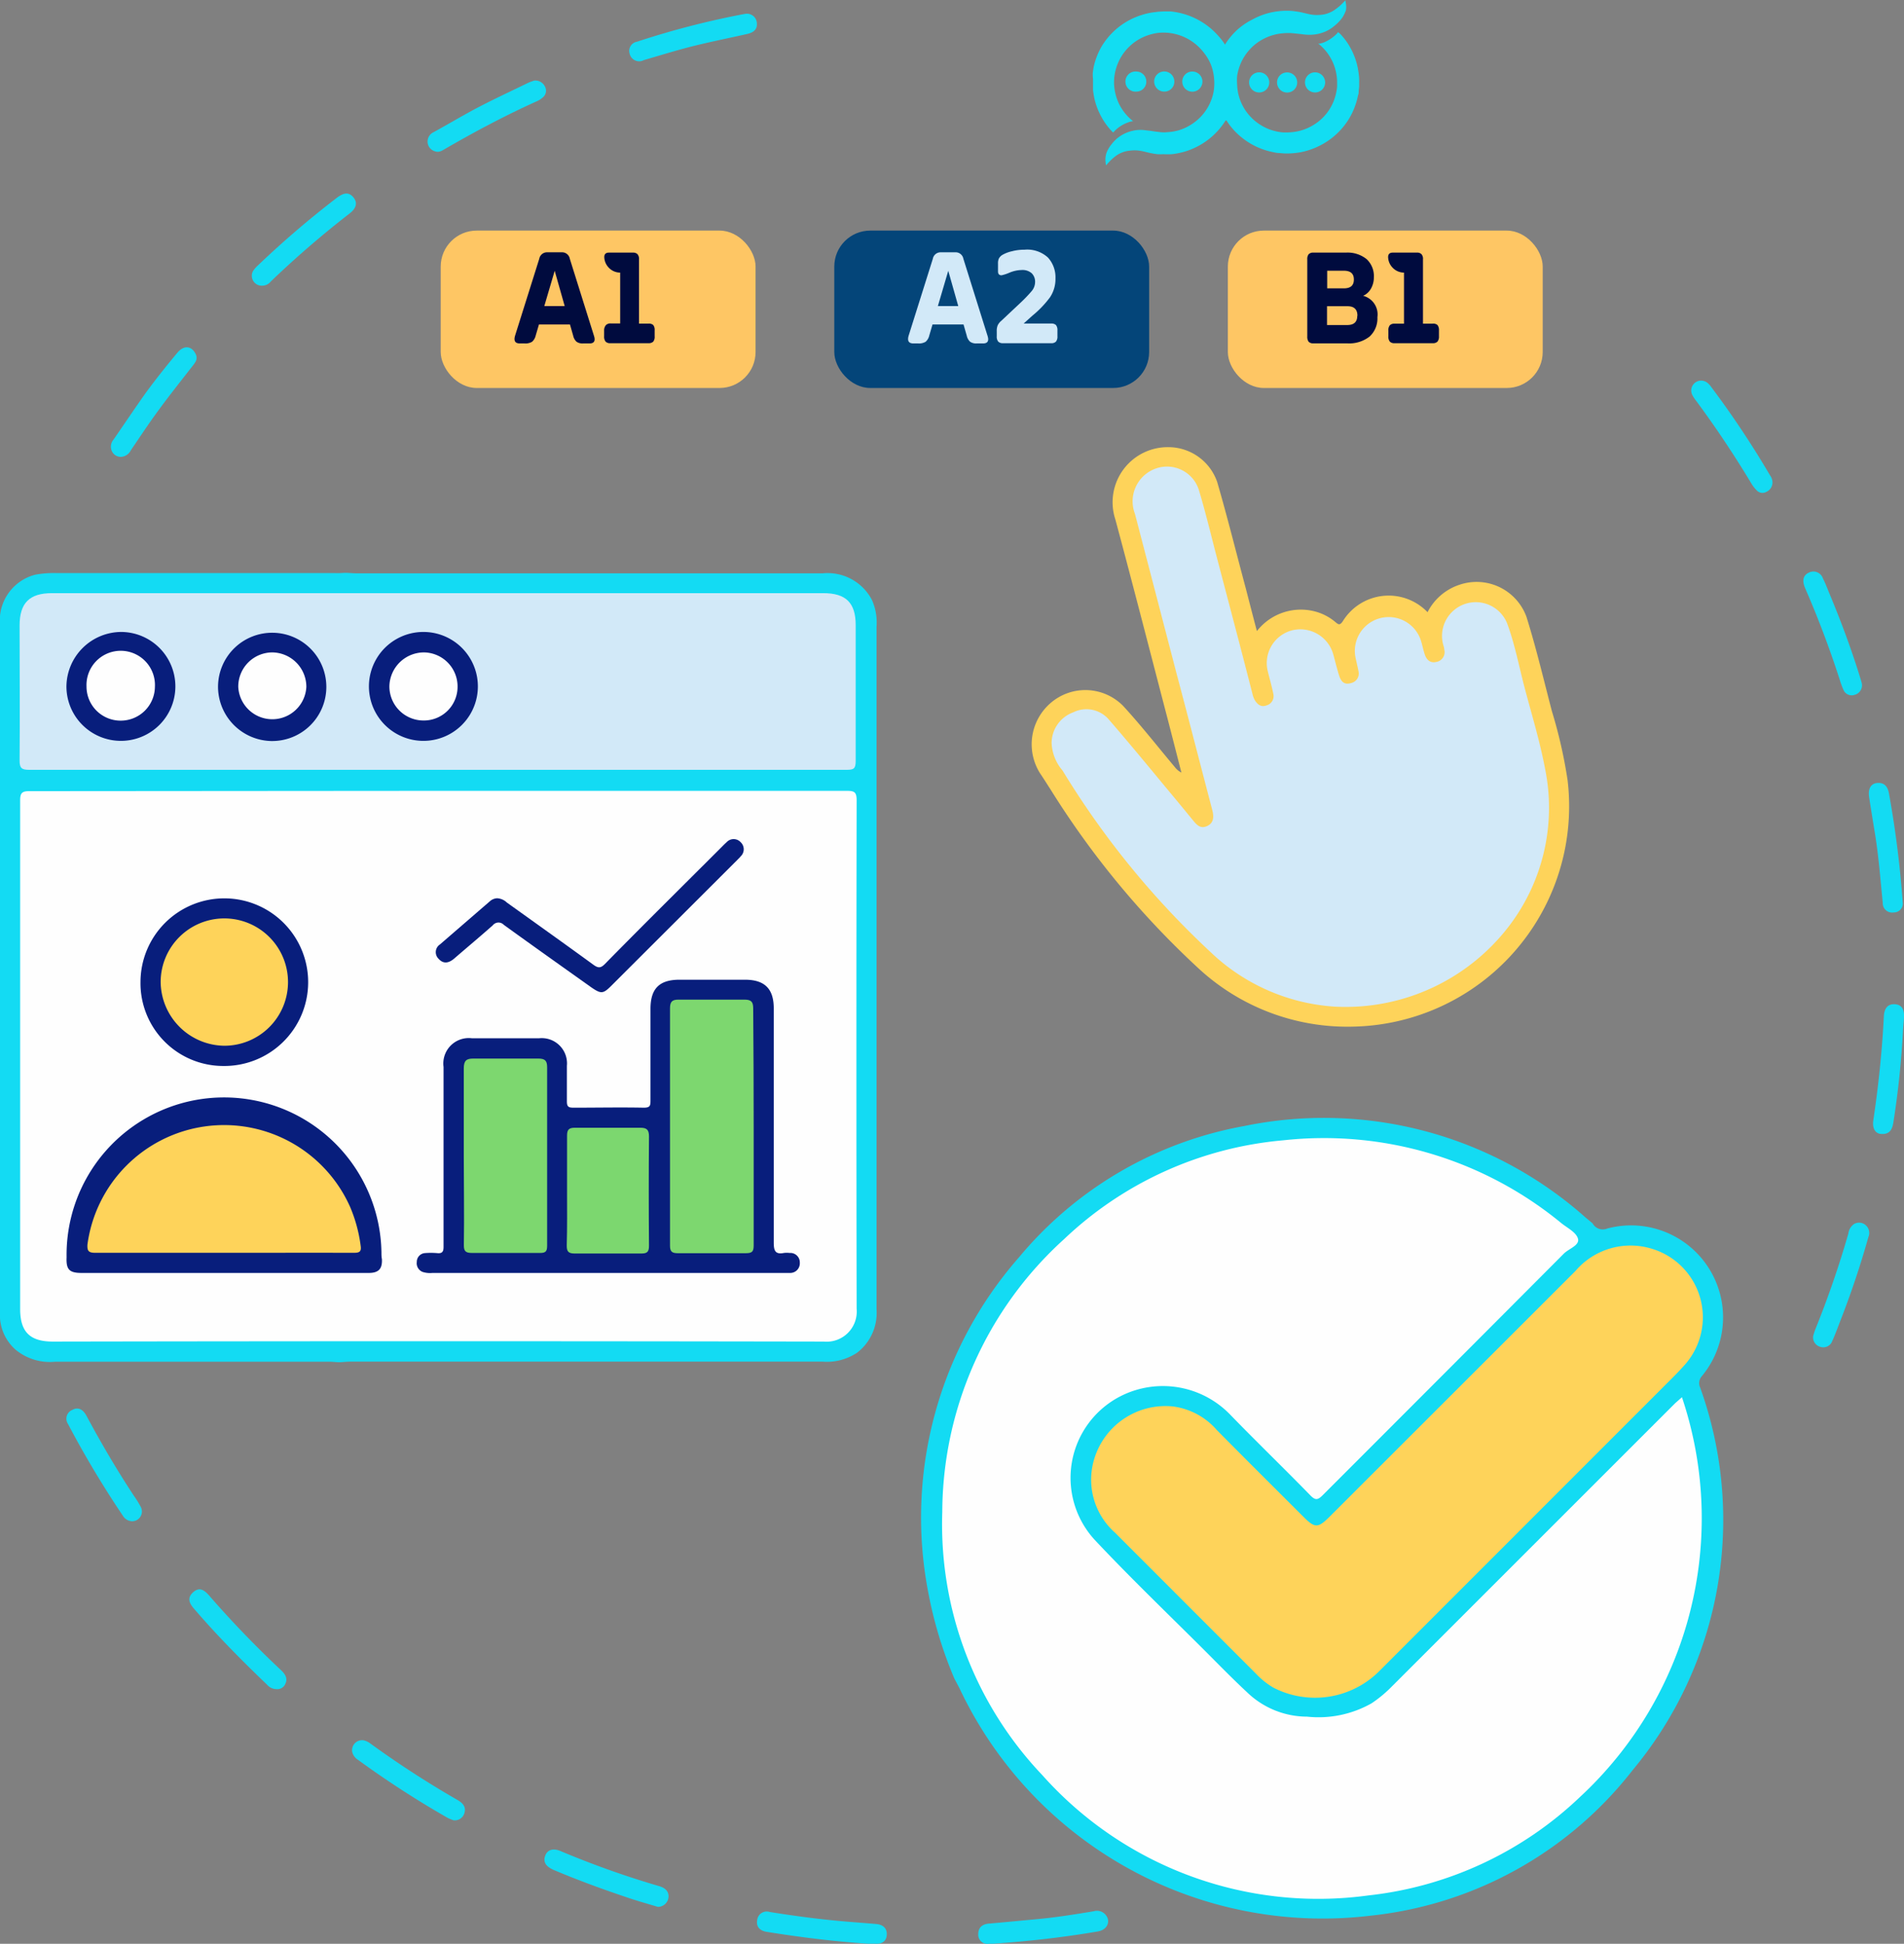 <svg xmlns="http://www.w3.org/2000/svg" id="Capa_4" data-name="Capa 4" width="24.189" height="24.699" viewBox="0 0 24.189 24.699"><rect x="0" y="0" width="24.189" height="24.699" fill="#808080" stroke="none"/><path d="M4.784,7.349c.049,0,.1.006.146.006q2.963,0,5.923,0a.635.635,0,0,1,.625.338.7.7,0,0,1,.059.338v4.239q0,2.218,0,4.439a.636.636,0,0,1-.248.55.693.693,0,0,1-.438.113h-6c-.042,0-.084.005-.126.007s-.09-.006-.136-.006H1.1a.683.683,0,0,1-.5-.152A.587.587,0,0,1,.4,16.8c0-.126,0-.252,0-.378V8a.6.6,0,0,1,.451-.628,1.3,1.3,0,0,1,.272-.02H4.658C4.7,7.354,4.742,7.351,4.784,7.349Z" transform="translate(-0.401 -0.07)" style="fill:#13dbf3"></path><path d="M12.526,21.4a5.323,5.323,0,0,1-.333-1.1,5.014,5.014,0,0,1,1.152-4.252,4.835,4.835,0,0,1,2.864-1.67,5,5,0,0,1,4.336,1.163l.089.074a.146.146,0,0,0,.184.066,1.169,1.169,0,0,1,1.2,1.88A.131.131,0,0,0,22,17.7a4.969,4.969,0,0,1-.857,4.862,4.861,4.861,0,0,1-3.331,1.85,5.1,5.1,0,0,1-5.222-2.891C12.567,21.477,12.546,21.438,12.526,21.4Z" transform="translate(-0.401 -0.07)" style="fill:#13dbf3"></path><path d="M13.021,24.768c-.011,0-.032,0-.053,0a.116.116,0,0,1-.139-.121c0-.082.048-.126.131-.134.206-.018.412-.038.617-.057.241-.022.48-.061.718-.1a.144.144,0,0,1,.181.1c.016.076-.036.141-.131.157C13.91,24.687,13.471,24.737,13.021,24.768Z" transform="translate(-0.401 -0.07)" style="fill:#13dbf3"></path><path d="M6.164,23.2a.582.582,0,0,1-.076-.031,12.256,12.256,0,0,1-1.137-.736.165.165,0,0,1-.075-.1.127.127,0,0,1,.151-.148.241.241,0,0,1,.083.042,12.405,12.405,0,0,0,1.1.713c.064.037.116.084.091.168A.127.127,0,0,1,6.164,23.2Z" transform="translate(-0.401 -0.07)" style="fill:#13dbf3"></path><path d="M3.736,3.7a.126.126,0,0,1-.122-.183.348.348,0,0,1,.061-.072,12.157,12.157,0,0,1,1.006-.862c.092-.07.156-.071.21-.005s.04.136-.049.205a12.492,12.492,0,0,0-1,.863A.138.138,0,0,1,3.736,3.7Z" transform="translate(-0.401 -0.07)" style="fill:#13dbf3"></path><path d="M22.919,6.191a.131.131,0,0,1-.078.129.1.1,0,0,1-.125-.022.437.437,0,0,1-.069-.091c-.217-.36-.45-.71-.7-1.047a.47.47,0,0,1-.046-.07.126.126,0,0,1,.192-.155.255.255,0,0,1,.049.054,11.919,11.919,0,0,1,.744,1.118A.169.169,0,0,1,22.919,6.191Z" transform="translate(-0.401 -0.07)" style="fill:#13dbf3"></path><path d="M24.054,8.754a.125.125,0,0,1-.095.146.112.112,0,0,1-.139-.067.923.923,0,0,1-.044-.118q-.186-.579-.428-1.139c-.008-.019-.017-.038-.024-.058-.025-.075-.016-.141.064-.175a.127.127,0,0,1,.172.077c.032.062.056.128.083.193.147.352.28.709.392,1.074C24.043,8.713,24.051,8.74,24.054,8.754Z" transform="translate(-0.401 -0.07)" style="fill:#13dbf3"></path><path d="M23.435,17.051a.868.868,0,0,1,.027-.086,12.458,12.458,0,0,0,.421-1.22.171.171,0,0,1,.073-.122.126.126,0,0,1,.139.008.132.132,0,0,1,.042.16c-.1.356-.218.709-.353,1.055-.034.088-.066.177-.105.263a.121.121,0,0,1-.145.077A.126.126,0,0,1,23.435,17.051Z" transform="translate(-0.401 -0.07)" style="fill:#13dbf3"></path><path d="M9.877.245a.126.126,0,0,1,.139.115c.01.088-.048.125-.124.142-.235.053-.472.1-.706.159-.2.051-.4.113-.606.173A.124.124,0,0,1,8.4.751.118.118,0,0,1,8.494.6,10.663,10.663,0,0,1,9.856.248Z" transform="translate(-0.401 -0.07)" style="fill:#13dbf3"></path><path d="M7.188,1.094a.135.135,0,0,1,.138.08.109.109,0,0,1-.029.134.285.285,0,0,1-.079.05c-.4.18-.78.383-1.156.6-.041.024-.083.055-.137.034a.129.129,0,0,1-.091-.106.132.132,0,0,1,.077-.137c.2-.11.389-.224.588-.327s.408-.2.613-.3C7.14,1.109,7.171,1.1,7.188,1.094Z" transform="translate(-0.401 -0.07)" style="fill:#13dbf3"></path><path d="M8.759,24.3c-.113-.034-.231-.067-.347-.105-.329-.11-.655-.228-.974-.363-.1-.043-.14-.1-.111-.181s.107-.1.2-.058a11.751,11.751,0,0,0,1.246.443c.075.021.131.066.12.149A.136.136,0,0,1,8.759,24.3Z" transform="translate(-0.401 -0.07)" style="fill:#13dbf3"></path><path d="M24.575,11.554a.113.113,0,0,1-.115.11.119.119,0,0,1-.14-.122c-.03-.3-.052-.593-.1-.887-.025-.152-.049-.3-.073-.456-.016-.1.019-.169.095-.179.1-.012.141.047.157.132A13.059,13.059,0,0,1,24.575,11.554Z" transform="translate(-0.401 -0.07)" style="fill:#13dbf3"></path><path d="M1.941,5.875a.124.124,0,0,1-.114-.063.138.138,0,0,1,.017-.157c.138-.2.272-.4.414-.6.126-.172.26-.339.394-.5.075-.092.164-.094.219-.014s.019.125-.025.181c-.144.185-.291.369-.429.558-.123.166-.236.339-.353.51A.149.149,0,0,1,1.941,5.875Z" transform="translate(-0.401 -0.07)" style="fill:#13dbf3"></path><path d="M24.578,13.15a11.281,11.281,0,0,1-.124,1.188c-.014.087-.05.146-.147.141-.079,0-.122-.068-.107-.172.065-.439.112-.88.134-1.324.006-.112.06-.16.146-.152s.118.07.109.183C24.586,13.059,24.582,13.1,24.578,13.15Z" transform="translate(-0.401 -0.07)" style="fill:#13dbf3"></path><path d="M11.426,24.768c-.436-.029-.863-.083-1.287-.151-.08-.013-.132-.061-.119-.144a.122.122,0,0,1,.16-.108c.3.048.609.09.915.117.146.013.293.023.439.036.08.007.136.05.133.133s-.058.122-.143.117C11.49,24.766,11.454,24.768,11.426,24.768Z" transform="translate(-0.401 -0.07)" style="fill:#13dbf3"></path><path d="M3.91,21.533a.156.156,0,0,1-.116-.056c-.324-.31-.639-.628-.931-.969-.056-.065-.086-.131-.014-.2s.133-.051.207.034q.435.5.918.953c.047.045.085.1.054.166A.11.11,0,0,1,3.91,21.533Z" transform="translate(-0.401 -0.07)" style="fill:#13dbf3"></path><path d="M2.081,19.4a.142.142,0,0,1-.121-.073,12.528,12.528,0,0,1-.695-1.163.12.12,0,0,1,.053-.178c.082-.045.14,0,.18.071.187.349.387.69.605,1.021a1.249,1.249,0,0,1,.088.143A.124.124,0,0,1,2.081,19.4Z" transform="translate(-0.401 -0.07)" style="fill:#13dbf3"></path><path d="M16.369,8.089a.708.708,0,0,1,.78-.237.664.664,0,0,1,.218.123c.037.031.055.044.092-.009a.684.684,0,0,1,1.078-.117.7.7,0,0,1,.41-.35.674.674,0,0,1,.847.41c.123.393.219.8.322,1.195a6.138,6.138,0,0,1,.2.879,2.8,2.8,0,0,1-2.721,3.132,2.784,2.784,0,0,1-1.974-.746,11.015,11.015,0,0,1-1.875-2.27c-.044-.067-.086-.136-.13-.2a.692.692,0,0,1,.137-.9.674.674,0,0,1,.916.04c.23.25.44.519.658.779a.24.24,0,0,0,.083.069c-.059-.23-.117-.459-.177-.689-.22-.842-.436-1.686-.662-2.527a.7.7,0,0,1,.677-.919.656.656,0,0,1,.617.444c.13.446.242.9.362,1.347C16.272,7.717,16.319,7.9,16.369,8.089Z" transform="translate(-0.401 -0.07)" style="fill:#fed35a"></path><path d="M5.97,10.119q2.592,0,5.186,0c.1,0,.128.015.128.121q-.006,3.23,0,6.46a.383.383,0,0,1-.417.417q-4.9-.009-9.794,0c-.292,0-.416-.123-.416-.414q0-3.229,0-6.459c0-.093.019-.122.118-.121Q3.371,10.121,5.97,10.119Z" transform="translate(-0.401 -0.07)" style="fill:#fefefe"></path><path d="M5.972,9.852q-2.6,0-5.2,0c-.094,0-.123-.02-.122-.119.005-.572,0-1.143,0-1.715,0-.285.125-.411.41-.411h9.8c.288,0,.412.122.412.407,0,.575,0,1.15,0,1.725,0,.1-.026.113-.116.113Q8.569,9.851,5.972,9.852Z" transform="translate(-0.401 -0.07)" style="fill:#d2e9f8"></path><path d="M21.769,17.824a4.828,4.828,0,0,1-1.3,5.084,4.618,4.618,0,0,1-2.687,1.247,4.693,4.693,0,0,1-4.141-1.531,4.623,4.623,0,0,1-1.269-3.341,4.7,4.7,0,0,1,1.549-3.469A4.622,4.622,0,0,1,16.7,14.56a4.746,4.746,0,0,1,3.539,1.054c.077.061.192.118.21.2s-.117.122-.181.186q-1.53,1.536-3.062,3.068c-.063.063-.094.07-.161,0-.333-.342-.676-.673-1.008-1.015a1.188,1.188,0,0,0-1.4-.242,1.165,1.165,0,0,0-.33,1.824c.463.493.953.962,1.431,1.44.168.169.335.339.508.5a1.1,1.1,0,0,0,.76.308,1.368,1.368,0,0,0,.819-.169,1.612,1.612,0,0,0,.258-.214l3.6-3.6Z" transform="translate(-0.401 -0.07)" style="fill:#fefefe"></path><path d="M15.3,17.941a.89.89,0,0,1,.56.3c.367.372.738.74,1.107,1.109.138.137.178.137.318,0q1.566-1.565,3.132-3.131a.919.919,0,0,1,.974-.28.909.909,0,0,1,.415,1.472c-.081.092-.169.178-.256.265l-3.636,3.638a1.154,1.154,0,0,1-1.336.2.994.994,0,0,1-.221-.177q-.9-.9-1.792-1.793a.9.9,0,0,1-.258-.95A.945.945,0,0,1,15.3,17.941Z" transform="translate(-0.401 -0.07)" style="fill:#fed35a"></path><path d="M17.356,12.861a2.516,2.516,0,0,1-1.583-.7,10.844,10.844,0,0,1-1.873-2.3.571.571,0,0,1-.139-.353.417.417,0,0,1,.276-.387.375.375,0,0,1,.452.093c.28.323.55.654.824.983.083.1.165.2.247.3.046.056.093.108.177.069s.087-.115.066-.2c-.152-.578-.3-1.157-.454-1.735q-.264-1.015-.529-2.031a.442.442,0,0,1,.272-.579.424.424,0,0,1,.542.282c.086.288.156.581.232.872.149.568.3,1.137.445,1.705a.331.331,0,0,0,.032.088c.034.054.08.092.149.065a.122.122,0,0,0,.085-.149c-.02-.1-.047-.19-.07-.285a.43.43,0,0,1,.311-.52.435.435,0,0,1,.522.308c.024.087.045.176.072.262s.068.126.155.1A.124.124,0,0,0,17.66,8.6c-.011-.055-.024-.11-.036-.164a.43.43,0,0,1,.832-.216c.016.053.027.109.044.161.023.071.069.119.149.1a.126.126,0,0,0,.1-.158c0-.024-.01-.047-.016-.071a.429.429,0,0,1,.817-.256c.094.256.146.525.214.789.092.352.2.7.267,1.058a2.479,2.479,0,0,1-.442,1.972A2.613,2.613,0,0,1,17.356,12.861Z" transform="translate(-0.401 -0.07)" style="fill:#d2e9f8"></path><path d="M8.113,16.245H5.894a.31.31,0,0,1-.124-.013.118.118,0,0,1-.074-.126.112.112,0,0,1,.1-.113.927.927,0,0,1,.158,0c.066.007.083-.019.082-.083,0-.227,0-.455,0-.683v-1.6a.323.323,0,0,1,.361-.364h.852a.321.321,0,0,1,.354.35c0,.151,0,.3,0,.452,0,.067.02.08.084.08.3,0,.6-.006.893,0,.078,0,.085-.025.085-.087,0-.389,0-.779,0-1.168,0-.258.112-.371.369-.371q.415,0,.831,0c.251,0,.366.115.366.364,0,.992,0,1.984,0,2.976,0,.1.017.154.129.132a.3.3,0,0,1,.073,0,.12.12,0,0,1,.129.124.122.122,0,0,1-.123.13c-.031,0-.063,0-.095,0Z" transform="translate(-0.401 -0.07)" style="fill:#081e7c"></path><path d="M3.248,16.245H1.44c-.159,0-.2-.043-.193-.2a2,2,0,0,1,4-.06c0,.028,0,.056.006.084.006.123-.041.175-.165.176H3.248Z" transform="translate(-0.401 -0.07)" style="fill:#081e7c"></path><path d="M2.186,12.542a1.065,1.065,0,1,1,1.048,1.073A1.052,1.052,0,0,1,2.186,12.542Z" transform="translate(-0.401 -0.07)" style="fill:#081e7c"></path><path d="M6.718,11.484a.193.193,0,0,1,.122.054c.367.263.735.525,1.1.791.06.043.092.045.146-.01.491-.5.985-.988,1.478-1.481.022-.022.044-.045.068-.066a.121.121,0,0,1,.179,0,.123.123,0,0,1,0,.179c-.013.017-.029.031-.043.046L8.163,12.6c-.1.1-.128.1-.25.016-.371-.264-.742-.527-1.111-.794a.093.093,0,0,0-.141.006c-.16.142-.324.279-.486.419-.066.058-.137.078-.2.008a.117.117,0,0,1,.015-.184l.636-.55A.146.146,0,0,1,6.718,11.484Z" transform="translate(-0.401 -0.07)" style="fill:#081e7c"></path><path d="M1.945,8.1a.692.692,0,1,1-.7.689A.7.7,0,0,1,1.945,8.1Z" transform="translate(-0.401 -0.07)" style="fill:#081e7c"></path><path d="M5.783,8.1a.692.692,0,1,1-.006,1.384A.692.692,0,0,1,5.783,8.1Z" transform="translate(-0.401 -0.07)" style="fill:#081e7c"></path><path d="M3.171,8.786a.688.688,0,1,1,.675.7A.691.691,0,0,1,3.171,8.786Z" transform="translate(-0.401 -0.07)" style="fill:#081e7c"></path><path d="M9.976,14.4c0,.5,0,1,0,1.494,0,.078-.018.1-.1.1-.288,0-.576,0-.863,0-.072,0-.1-.018-.1-.093q0-1.511,0-3.019c0-.083.027-.111.109-.11.28,0,.561,0,.841,0,.086,0,.107.033.107.113C9.974,13.387,9.976,13.892,9.976,14.4Z" transform="translate(-0.401 -0.07)" style="fill:#7dd76f"></path><path d="M6.293,14.762c0-.372,0-.743,0-1.115,0-.1.033-.128.127-.126.273,0,.547,0,.82,0,.08,0,.112.023.112.108q0,1.137,0,2.272c0,.07-.02.09-.089.09-.287,0-.575,0-.862,0-.081,0-.108-.018-.107-.1C6.3,15.512,6.293,15.137,6.293,14.762Z" transform="translate(-0.401 -0.07)" style="fill:#7dd76f"></path><path d="M7.605,15.2c0-.235,0-.47,0-.7,0-.078.025-.1.1-.1q.416,0,.831,0c.079,0,.11.023.11.109q-.006.694,0,1.389c0,.07-.016.1-.093.1-.284,0-.568,0-.852,0-.082,0-.1-.029-.1-.1C7.608,15.66,7.605,15.432,7.605,15.2Z" transform="translate(-0.401 -0.07)" style="fill:#7cd76f"></path><path d="M3.253,15.989c-.547,0-1.094,0-1.641,0-.086,0-.105-.024-.1-.106a1.752,1.752,0,0,1,3.337-.477,1.873,1.873,0,0,1,.134.494c.011.071-.013.089-.083.089C4.354,15.988,3.8,15.989,3.253,15.989Z" transform="translate(-0.401 -0.07)" style="fill:#fed35a"></path><path d="M2.442,12.547a.809.809,0,1,1,.807.811A.819.819,0,0,1,2.442,12.547Z" transform="translate(-0.401 -0.07)" style="fill:#fed35a"></path><path d="M1.933,9.227A.433.433,0,0,1,1.5,8.792a.435.435,0,1,1,.869.006A.434.434,0,0,1,1.933,9.227Z" transform="translate(-0.401 -0.07)" style="fill:#fefefe"></path><path d="M6.214,8.8a.428.428,0,0,1-.439.425.433.433,0,0,1-.427-.44A.44.44,0,0,1,5.79,8.36.433.433,0,0,1,6.214,8.8Z" transform="translate(-0.401 -0.07)" style="fill:#fefefe"></path><path d="M3.428,8.793a.434.434,0,0,1,.433-.433.438.438,0,0,1,.432.437.433.433,0,0,1-.865,0Z" transform="translate(-0.401 -0.07)" style="fill:#fefefe"></path><rect x="5.599" y="2.93" width="4" height="2" rx="0.457" style="fill:#fec664"></rect><path d="M7.89,4.434H7.807a.132.132,0,0,1-.082-.022.146.146,0,0,1-.042-.076l-.041-.143H7.248l-.042.143a.147.147,0,0,1-.046.077.163.163,0,0,1-.094.021H7.005q-.09,0-.06-.1l.307-.976a.1.1,0,0,1,.1-.082h.183a.1.1,0,0,1,.105.082l.306.976Q7.98,4.434,7.89,4.434Zm-.315-.475-.127-.448-.132.448Z" transform="translate(-0.401 -0.07)" style="fill:#000b3e"></path><path d="M8.7,4.2a.1.1,0,0,1,.018.068v.075a.1.1,0,0,1-.018.068.083.083,0,0,1-.061.02H8.156a.08.08,0,0,1-.061-.02.1.1,0,0,1-.019-.068V4.271A.1.1,0,0,1,8.1,4.2a.08.08,0,0,1,.061-.02h.119V3.534a.2.2,0,0,1-.148-.066.2.2,0,0,1-.054-.132c0-.037.02-.056.059-.056h.309A.075.075,0,0,1,8.5,3.3a.091.091,0,0,1,.019.066v.816H8.64A.083.083,0,0,1,8.7,4.2Z" transform="translate(-0.401 -0.07)" style="fill:#000b3e"></path><rect x="10.599" y="2.93" width="4" height="2" rx="0.457" style="fill:#044579"></rect><path d="M12.89,4.434h-.083a.132.132,0,0,1-.082-.022.146.146,0,0,1-.042-.076l-.041-.143h-.394l-.042.143a.147.147,0,0,1-.046.077.163.163,0,0,1-.094.021h-.061q-.09,0-.06-.1l.307-.976a.1.1,0,0,1,.1-.082h.183a.1.1,0,0,1,.105.082l.306.976Q12.98,4.434,12.89,4.434Zm-.315-.475-.127-.448-.132.448Z" transform="translate(-0.401 -0.07)" style="fill:#d2e9f8"></path><path d="M13.816,4.2a.1.1,0,0,1,.019.068v.075a.1.1,0,0,1-.019.068.08.08,0,0,1-.06.02h-.612a.083.083,0,0,1-.061-.02.1.1,0,0,1-.019-.068V4.279a.183.183,0,0,1,.012-.075.169.169,0,0,1,.044-.056l.248-.233a1.809,1.809,0,0,0,.143-.15.181.181,0,0,0,.04-.109.151.151,0,0,0-.043-.114.177.177,0,0,0-.126-.041.424.424,0,0,0-.157.034.54.54,0,0,1-.1.033c-.03,0-.045-.016-.045-.049v-.1a.144.144,0,0,1,.011-.064.119.119,0,0,1,.043-.045.425.425,0,0,1,.122-.047.608.608,0,0,1,.159-.02.389.389,0,0,1,.3.1.373.373,0,0,1,.095.264.418.418,0,0,1-.069.24,1.3,1.3,0,0,1-.224.234l-.111.1h.355A.08.08,0,0,1,13.816,4.2Z" transform="translate(-0.401 -0.07)" style="fill:#d2e9f8"></path><rect x="15.599" y="2.93" width="4" height="2" rx="0.457" style="fill:#fec664"></rect><path d="M17.9,4.1a.312.312,0,0,1-.1.247.421.421,0,0,1-.284.086h-.428a.079.079,0,0,1-.062-.021.108.108,0,0,1-.017-.067V3.367a.1.1,0,0,1,.017-.066.079.079,0,0,1,.062-.021H17.5a.384.384,0,0,1,.262.082.293.293,0,0,1,.093.231.287.287,0,0,1-.036.143.218.218,0,0,1-.1.093A.244.244,0,0,1,17.9,4.1Zm-.638-.59v.224h.212c.085,0,.127-.037.127-.112s-.042-.112-.127-.112Zm.384.572c0-.081-.042-.121-.127-.121H17.26V4.2h.257C17.6,4.2,17.644,4.163,17.644,4.083Z" transform="translate(-0.401 -0.07)" style="fill:#000b3e"></path><path d="M18.663,4.2a.1.1,0,0,1,.019.068v.075a.1.1,0,0,1-.019.068.08.08,0,0,1-.06.02h-.485a.079.079,0,0,1-.06-.02.1.1,0,0,1-.019-.068V4.271a.1.1,0,0,1,.019-.068.079.079,0,0,1,.06-.02h.12V3.534a.2.2,0,0,1-.148-.066.2.2,0,0,1-.054-.132c0-.037.02-.056.059-.056H18.4a.076.076,0,0,1,.061.021.092.092,0,0,1,.018.066v.816h.12A.08.08,0,0,1,18.663,4.2Z" transform="translate(-0.401 -0.07)" style="fill:#000b3e"></path><path d="M15.19.215l.079,0a.93.93,0,0,1,.494.2.922.922,0,0,1,.115.11.756.756,0,0,1,.078.1l.01.014h0l0-.006a.908.908,0,0,1,.151-.182A.872.872,0,0,1,16.308.32a.9.9,0,0,1,.246-.093c.026-.005.052-.01.078-.013A.9.9,0,0,1,16.8.208a.514.514,0,0,1,.055.006.805.805,0,0,1,.1.018l.06.014a.5.5,0,0,0,.094.014.288.288,0,0,0,.041,0,.376.376,0,0,0,.116-.019.366.366,0,0,0,.105-.056A.615.615,0,0,0,17.468.1l.025-.027h0l0,.006a.155.155,0,0,1,.006.031A.256.256,0,0,1,17.5.2a.4.4,0,0,1-.05.1A.519.519,0,0,1,17.352.4a.448.448,0,0,1-.118.073.513.513,0,0,1-.116.033.545.545,0,0,1-.09.006.684.684,0,0,1-.09-.008L16.833.493a.658.658,0,0,0-.133,0,.639.639,0,0,0-.248.072.615.615,0,0,0-.189.151.622.622,0,0,0-.124.227.706.706,0,0,0-.021.091.675.675,0,0,0,0,.11.616.616,0,0,0,.062.253.633.633,0,0,0,.233.259.622.622,0,0,0,.2.083.6.6,0,0,0,.095.014l.035,0a.711.711,0,0,0,.092-.006.613.613,0,0,0,.208-.064.636.636,0,0,0,.179-.134.625.625,0,0,0,.154-.3.526.526,0,0,0,.012-.078c0-.018,0-.036,0-.054a.475.475,0,0,0-.006-.084.622.622,0,0,0-.068-.211.633.633,0,0,0-.153-.188L17.148.624v0l0,0,.019,0a.3.3,0,0,0,.072-.023.513.513,0,0,0,.1-.062.4.4,0,0,0,.048-.044L17.4.478h0L17.427.5a.866.866,0,0,1,.1.127.9.9,0,0,1,.118.28c.006.027.011.055.015.083a.731.731,0,0,1,.008.132c0,.016,0,.033,0,.049l-.006.058c0,.017,0,.034-.008.051a.934.934,0,0,1-.048.164.878.878,0,0,1-.136.233.912.912,0,0,1-.276.23A.946.946,0,0,1,16.946,2a.719.719,0,0,1-.081.013.958.958,0,0,1-.142.007l-.078-.006c-.026,0-.051-.007-.076-.012a.908.908,0,0,1-.177-.055.92.92,0,0,1-.207-.123.863.863,0,0,1-.2-.22L15.978,1.6h-.006l-.009.014a.917.917,0,0,1-.406.344.83.83,0,0,1-.162.053.885.885,0,0,1-.105.018.976.976,0,0,1-.108,0,.734.734,0,0,1-.081,0,1.248,1.248,0,0,1-.148-.029.773.773,0,0,0-.081-.016.436.436,0,0,0-.114,0,.353.353,0,0,0-.16.053.555.555,0,0,0-.084.068.768.768,0,0,0-.061.067l0,0h0l0-.005a.161.161,0,0,1-.006-.033A.265.265,0,0,1,14.463,2a.413.413,0,0,1,.054-.09.533.533,0,0,1,.064-.071.48.48,0,0,1,.133-.083.5.5,0,0,1,.12-.032.443.443,0,0,1,.109,0l.078.009c.031.005.063.01.094.013a.593.593,0,0,0,.084.006l.075-.006a.694.694,0,0,0,.1-.02.642.642,0,0,0,.191-.094.628.628,0,0,0,.239-.335.553.553,0,0,0,.021-.106.644.644,0,0,0,0-.124.625.625,0,0,0-.044-.185.636.636,0,0,0-.1-.16A.645.645,0,0,0,15.15.485a.542.542,0,0,0-.058.006A.751.751,0,0,0,15.01.51a.634.634,0,0,0-.423.407.628.628,0,0,0-.032.233.661.661,0,0,0,.063.241.637.637,0,0,0,.144.19l.034.03h0l0,0h0a.165.165,0,0,0-.062.014.459.459,0,0,0-.155.092c-.009.008-.017.017-.025.025l-.008.009h-.007l0,0a.876.876,0,0,1-.171-.246.841.841,0,0,1-.069-.211q-.007-.039-.012-.078c0-.018,0-.035,0-.052V1.1l0-.026A.516.516,0,0,1,14.284,1,.83.83,0,0,1,14.3.9a.917.917,0,0,1,.1-.246.926.926,0,0,1,.176-.209A.907.907,0,0,1,14.91.259a.889.889,0,0,1,.126-.03L15.1.221C15.127.217,15.159.217,15.19.215Z" transform="translate(-0.401 -0.07)" style="fill:#12ddf2"></path><path d="M15.32,1.107a.126.126,0,0,1-.127.127.128.128,0,1,1,.127-.127Z" transform="translate(-0.401 -0.07)" style="fill:#12ddf2"></path><path d="M15.55.979a.128.128,0,1,1-.129.126A.127.127,0,0,1,15.55.979Z" transform="translate(-0.401 -0.07)" style="fill:#12ddf2"></path><path d="M16.27,1.117a.128.128,0,1,1,.128.128A.128.128,0,0,1,16.27,1.117Z" transform="translate(-0.401 -0.07)" style="fill:#12ddf2"></path><path d="M17.236,1.117a.128.128,0,1,1-.127-.128A.129.129,0,0,1,17.236,1.117Z" transform="translate(-0.401 -0.07)" style="fill:#12ddf2"></path><path d="M16.753.99a.128.128,0,1,1-.128.126A.127.127,0,0,1,16.753.99Z" transform="translate(-0.401 -0.07)" style="fill:#12ddf2"></path><path d="M14.964,1.106a.126.126,0,0,1-.126.128.128.128,0,1,1,0-.255A.127.127,0,0,1,14.964,1.106Z" transform="translate(-0.401 -0.07)" style="fill:#12ddf2"></path></svg>